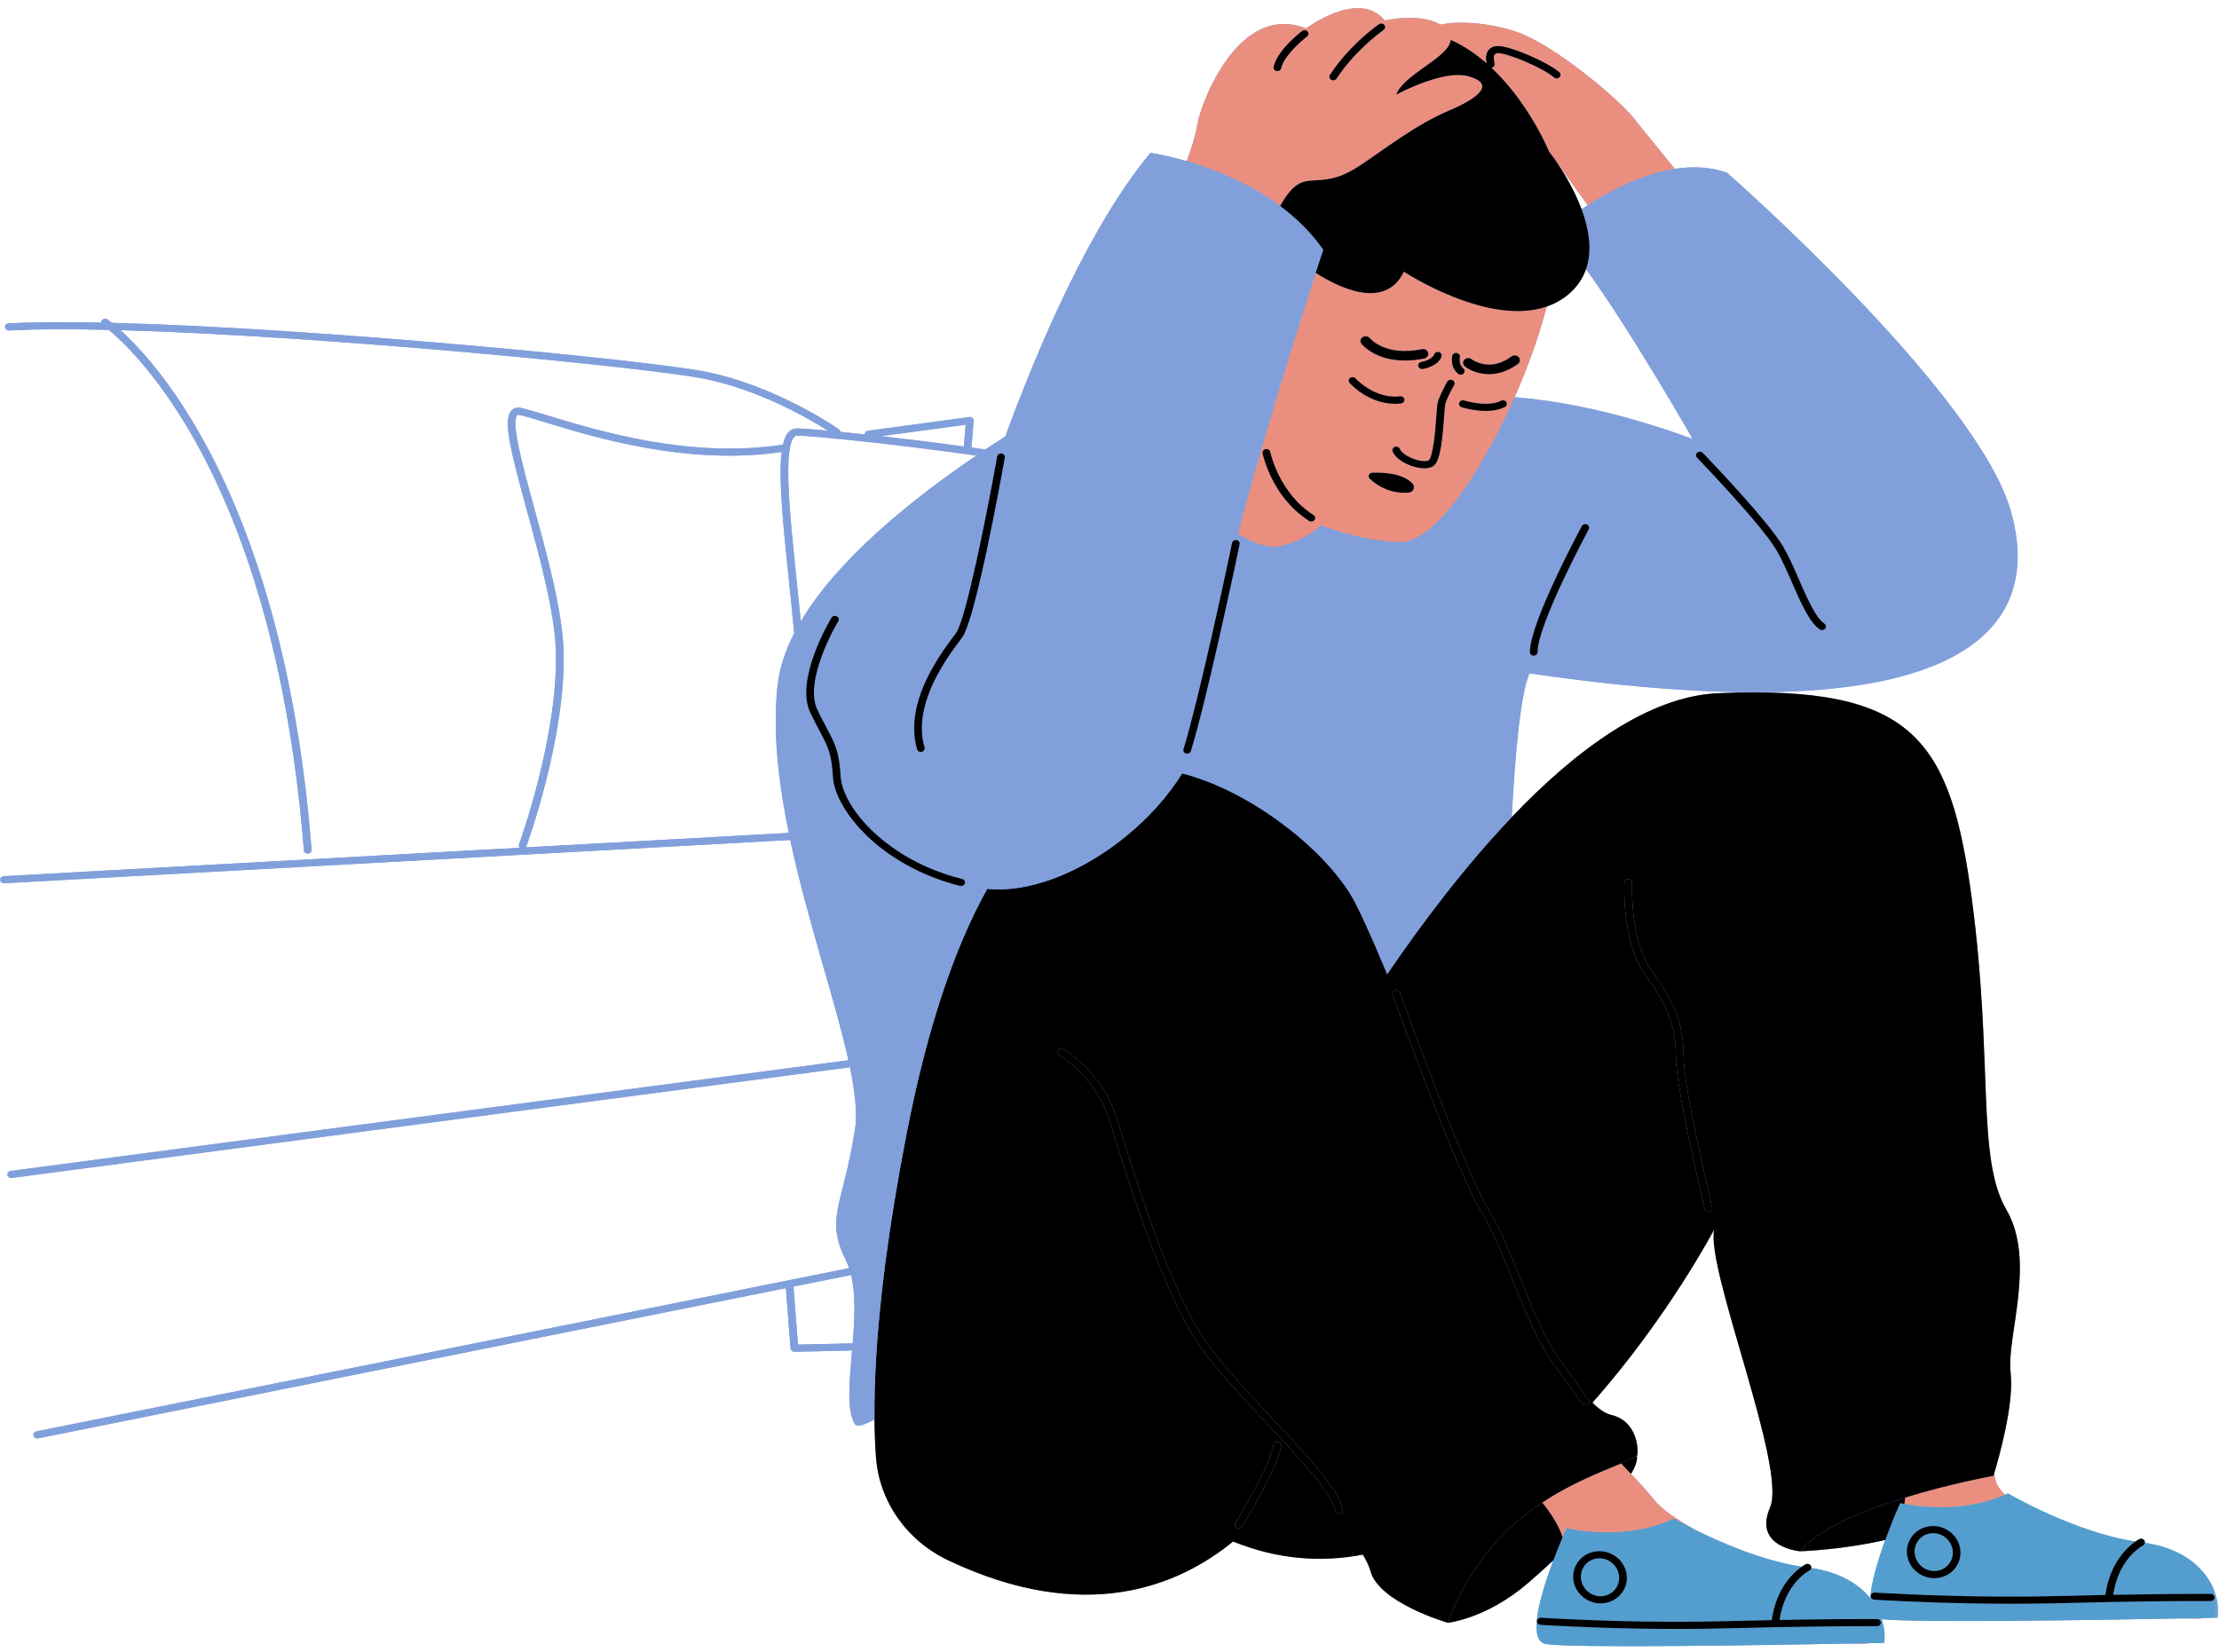 <svg xmlns="http://www.w3.org/2000/svg" width="458" height="341" viewBox="0 0 458 341" fill="none"><mask id="mask0_97_3526" style="mask-type:luminance" maskUnits="userSpaceOnUse" x="0" y="0" width="458" height="341"><path d="M0 0H457.768V341H0V0Z" fill="white"></path></mask><g mask="url(#mask0_97_3526)"><path d="M442.696 318.402C442.721 318.249 442.709 318.096 442.632 317.942C442.415 317.589 441.931 317.459 441.548 317.648C441.497 317.671 441.204 317.836 440.758 318.131C428.11 316.233 414.417 308.206 414.417 308.206C414.226 308.3 414.034 308.382 413.83 308.477C412.798 307.475 412.096 306.473 411.88 305.483C411.778 305.058 411.701 304.551 411.625 303.974C412.453 301.251 415.768 289.734 414.991 283.251C414.111 275.871 420.32 260.3 414.111 249.643C407.902 238.987 411.446 219.301 407.009 185.694C402.585 152.075 394.604 141.419 354.697 143.057C340.277 143.647 325.296 154.727 312.024 168.625C312.674 156.071 313.809 143.293 315.683 138.955C405.237 152.075 422.092 129.938 414.991 105.348C407.902 80.747 356.469 35.658 356.469 35.658C353.001 34.409 349.317 34.291 345.683 34.856C343.617 32.322 339.601 27.407 337.255 24.448C334.004 20.357 320.999 9.418 313.311 6.683C307.408 4.585 300.663 4.267 297.298 5.092C293.116 2.546 285.823 4.232 285.823 4.232C280.506 -2.334 269.567 5.87 269.567 5.87C255.963 0.401 247.981 20.628 247.102 25.815C246.668 28.326 245.763 31.073 244.934 33.265C240.485 31.968 237.437 31.544 237.437 31.544C225.236 46.291 214.794 70.22 207.488 90.071C206.137 90.943 204.76 91.839 203.37 92.77C202.414 92.629 201.458 92.499 200.501 92.358L200.96 86.853C200.986 86.629 200.897 86.417 200.718 86.263C200.54 86.11 200.297 86.04 200.055 86.075L179.145 88.904C178.75 88.951 178.47 89.281 178.482 89.647C176.659 89.446 174.964 89.281 173.421 89.128C173.408 88.916 173.319 88.704 173.115 88.574C172.987 88.48 160.059 79.474 145.269 76.644C132.889 74.287 65.086 67.674 23.088 66.625C22.566 66.201 22.234 65.977 22.17 65.929C21.826 65.694 21.329 65.764 21.061 66.083C20.946 66.236 20.908 66.413 20.921 66.578C13.488 66.424 6.934 66.46 1.771 66.731C1.324 66.754 0.993 67.108 1.018 67.509C1.044 67.91 1.439 68.228 1.86 68.204C7.355 67.898 14.418 67.886 22.451 68.075C25.192 70.35 32.128 76.868 39.497 89.623C55.281 116.959 60.84 151.403 62.727 175.486C62.753 175.875 63.097 176.17 63.518 176.17C63.531 176.17 63.556 176.158 63.569 176.158C64.015 176.134 64.334 175.781 64.308 175.38C60.879 131.411 49.646 104.028 40.823 88.81C34.308 77.564 28.226 71.175 24.86 68.134C66.846 69.312 132.775 75.76 144.938 78.083C156.693 80.334 167.275 86.594 170.858 88.88C167.556 88.586 165.286 88.421 164.483 88.421C163.833 88.421 163.246 88.668 162.775 89.14C162.252 89.682 161.857 90.578 161.602 91.757C142.439 94.715 123.391 88.904 113.14 85.78C110.743 85.049 108.843 84.472 107.543 84.201C106.574 83.988 105.975 84.318 105.643 84.637C103.705 86.476 105.375 93.006 108.754 105.348C111.444 115.191 114.504 126.342 114.734 134.429C115.231 152.004 107.211 174.024 107.122 174.248C107.033 174.508 107.109 174.767 107.288 174.955L0.751 180.826C0.304 180.849 -0.027 181.191 -0.002 181.604C0.024 182.005 0.394 182.311 0.84 182.288L163.106 173.352C166.651 189.926 172.375 206.406 175.117 218.806L2.217 241.651C1.783 241.71 1.477 242.076 1.541 242.476C1.592 242.842 1.936 243.113 2.319 243.113C2.357 243.113 2.395 243.113 2.434 243.101L175.423 220.256C176.506 225.478 176.991 229.922 176.455 233.247C173.791 249.643 170.246 251.282 174.683 260.3C174.9 260.748 175.091 261.219 175.257 261.714L7.508 295.404C7.087 295.487 6.807 295.876 6.909 296.276C6.985 296.618 7.317 296.854 7.674 296.854C7.738 296.854 7.789 296.854 7.852 296.842L162.201 265.84L163.17 278.288C163.195 278.665 163.54 278.972 163.96 278.972H163.973L175.678 278.712C175.741 278.712 175.805 278.689 175.869 278.677C175.321 285.101 174.709 291.09 176.455 293.919C176.863 294.567 178.278 294.166 180.484 292.94C180.522 295.899 180.637 298.504 180.803 300.791C181.479 309.809 187.089 317.942 195.784 322.056C223.948 335.365 243.2 327.373 254.509 318.131C263.753 321.891 272.741 322.469 281.297 320.842C282.049 322.092 282.597 323.259 282.865 324.249C284.637 330.803 298.828 334.905 298.828 334.905C298.828 334.905 306.809 334.092 315.377 326.713C316.958 325.345 318.743 323.754 320.604 322.021C318.054 328.811 315.147 338.501 318.985 339.267C323.651 340.186 364.298 339.526 381.37 339.196L385.398 339.231C385.398 339.231 385.411 339.196 385.437 339.125C387.63 339.078 388.892 339.055 388.892 339.055C389.096 337.628 388.956 335.919 388.382 334.151C394.974 334.952 433.682 334.328 450.244 334.009L454.273 334.045C454.273 334.045 454.285 333.998 454.311 333.927C456.504 333.891 457.766 333.856 457.766 333.856C458.48 328.87 455.025 320.217 442.696 318.402ZM312.623 81.984C315.402 75.678 317.723 69.147 319.24 63.265C320.808 62.723 322.3 61.922 323.651 60.802C325.513 59.257 326.686 57.466 327.349 55.544C336.325 67.804 349.368 90.59 349.368 90.59C333.532 84.802 321.229 82.645 312.623 81.984ZM326.444 43.191C325.003 39.324 322.912 35.858 321.446 33.678L327.706 42.365C327.272 42.636 326.839 42.919 326.444 43.191ZM199.303 87.654L198.933 92.146C192.839 91.309 186.987 90.59 181.861 90.012L199.303 87.654ZM163.96 90.13C164.164 89.918 164.343 89.894 164.483 89.894C167.084 89.894 183.735 91.497 201.509 94.02C187.662 103.427 172.783 115.58 165.286 128.228C165.006 125.34 164.7 122.405 164.394 119.493C163.017 106.244 161.589 92.546 163.96 90.13ZM108.537 174.885C108.575 174.838 108.614 174.779 108.626 174.72C108.716 174.496 116.825 152.24 116.327 134.393C116.085 126.142 113.012 114.896 110.297 104.983C107.989 96.554 105.363 87.006 106.778 85.662C106.816 85.639 106.893 85.568 107.186 85.627C108.41 85.886 110.284 86.452 112.643 87.183C122.932 90.319 141.967 96.118 161.334 93.277C160.646 98.841 161.678 108.684 162.813 119.635C163.208 123.325 163.591 127.073 163.922 130.704C162.099 134.264 160.888 137.847 160.493 141.419C159.434 150.908 160.658 161.399 162.813 171.891L108.537 174.885ZM175.639 277.251L164.7 277.486L163.769 265.522L175.678 263.129C176.659 267.184 176.392 272.335 175.984 277.333C175.869 277.286 175.754 277.251 175.639 277.251ZM373.834 323.601C373.86 323.447 373.847 323.282 373.758 323.141C373.541 322.775 373.069 322.646 372.674 322.846C372.623 322.87 372.33 323.023 371.896 323.329C363.584 322.08 354.837 318.202 349.814 315.679C345.951 313.534 342.865 311.388 341.386 309.491C340.405 308.229 338.709 306.355 336.656 304.186C337.561 302.63 338.02 301.345 337.842 300.473C338.199 300.261 338.441 293.365 332.525 291.997C331.352 291.726 330.064 290.854 328.675 289.475C344.242 271.923 353.805 253.746 353.805 253.746C352.032 261.938 368.888 302.936 365.33 311.129C361.786 319.333 371.539 320.147 371.539 320.147C371.539 320.147 380.107 319.887 389.121 317.813C387.668 321.785 386.214 326.5 386.023 329.836C383.677 326.948 379.789 324.473 373.834 323.601Z" fill="#81A0DB"></path></g><path d="M411.882 305.483C412.099 306.473 412.8 307.475 413.833 308.477C411.244 309.644 408.554 310.316 405.992 310.693C400.19 311.518 395.027 310.764 393.051 310.386C393.114 309.95 393.178 309.502 393.242 309.054C402.715 306.143 411.448 304.575 411.448 304.575C411.448 304.575 411.512 304.363 411.627 303.974C411.703 304.551 411.78 305.058 411.882 305.483ZM450.246 334.009L454.275 334.045C454.275 334.045 454.288 333.998 454.313 333.927C453.191 333.95 451.814 333.974 450.246 334.009ZM319.242 63.265C317.725 69.147 315.404 75.678 312.625 81.984C311.146 85.344 309.54 88.633 307.857 91.745C305.638 95.847 303.292 99.619 300.933 102.766C296.777 108.307 292.595 111.902 289.076 111.902C285.302 111.902 279.246 110.924 272.718 108.448C270.27 110.488 267.427 112.091 264.252 112.727C261.728 113.222 258.694 112.173 255.468 110.169C256.335 106.892 257.24 103.568 258.184 100.244C260.389 92.393 262.71 84.578 264.864 77.564C265.221 76.385 265.578 75.23 265.935 74.098C268.243 66.613 270.27 60.318 271.571 56.299C275.778 59.022 285.774 64.303 289.765 56.063C289.765 56.063 307.066 67.474 319.242 63.265ZM300.959 77.128C301.112 77.257 301.303 77.317 301.494 77.317C301.711 77.317 301.928 77.234 302.081 77.069C302.374 76.774 302.349 76.303 302.017 76.032C300.997 75.183 301.303 73.745 301.303 73.733C301.392 73.332 301.125 72.943 300.704 72.861C300.283 72.766 299.85 73.014 299.748 73.415C299.735 73.509 299.225 75.701 300.959 77.128ZM293.373 74.7C292.939 74.758 292.659 75.147 292.723 75.537C292.786 75.902 293.131 76.15 293.513 76.15C293.551 76.15 293.602 76.15 293.641 76.15C293.768 76.126 296.777 75.643 297.517 73.603C297.657 73.214 297.427 72.802 297.007 72.672C296.586 72.542 296.152 72.754 296.012 73.144C295.655 74.134 293.985 74.594 293.373 74.7ZM281.018 70.963C281.159 71.128 283.849 74.405 289.981 74.405C291.167 74.405 292.493 74.287 293.959 73.981C294.533 73.874 294.89 73.344 294.763 72.814C294.635 72.295 294.074 71.953 293.5 72.071C285.965 73.603 282.854 69.949 282.727 69.796C282.37 69.36 281.72 69.265 281.248 69.584C280.776 69.914 280.674 70.527 281.018 70.963ZM288.974 81.796C283.721 82.421 279.82 78.142 279.782 78.094C279.501 77.776 279.004 77.741 278.672 78C278.328 78.26 278.277 78.719 278.558 79.026C278.723 79.214 282.459 83.328 287.903 83.328C288.311 83.328 288.745 83.305 289.178 83.257C289.612 83.199 289.918 82.833 289.867 82.432C289.803 82.032 289.395 81.749 288.974 81.796ZM270.666 107.623C270.908 107.623 271.15 107.517 271.303 107.305C271.558 106.975 271.456 106.515 271.099 106.291C263.985 101.788 262.187 93.36 262.174 93.277C262.085 92.876 261.677 92.617 261.243 92.688C260.81 92.759 260.529 93.148 260.606 93.548C260.682 93.914 262.493 102.425 269.913 107.305C270.015 107.376 270.105 107.434 270.207 107.505C270.334 107.588 270.5 107.623 270.653 107.623H270.666ZM291.537 99.808C289.535 97.65 285.455 97.486 283.224 97.568C282.574 97.603 282.242 98.334 282.701 98.77C285.596 101.493 288.796 101.8 290.708 101.67C291.703 101.599 292.187 100.503 291.537 99.808ZM297.772 89.328C297.874 88.279 297.976 87.1 298.065 85.804C298.141 84.719 298.218 83.788 298.282 83.493C298.32 83.293 298.409 83.045 298.511 82.774C298.575 82.609 298.639 82.432 298.728 82.244C299.174 81.195 299.824 79.981 300.13 79.45C300.334 79.085 300.181 78.648 299.786 78.46C299.404 78.271 298.919 78.413 298.715 78.766C298.664 78.861 297.746 80.487 297.16 81.914C296.956 82.385 296.803 82.833 296.726 83.199C296.637 83.576 296.586 84.354 296.484 85.709C296.331 87.843 295.846 94.362 294.877 95.01C294.355 95.293 293.22 95.21 292.009 94.798C290.517 94.303 289.216 93.395 288.936 92.664C288.783 92.275 288.337 92.075 287.916 92.216C287.508 92.358 287.291 92.77 287.444 93.159C287.992 94.574 289.879 95.647 291.46 96.189C291.983 96.354 292.99 96.649 293.998 96.649C294.584 96.649 295.183 96.543 295.681 96.271C296.815 95.67 297.364 93.407 297.772 89.328ZM310.904 82.975C310.687 82.633 310.203 82.503 309.82 82.704C307.066 84.165 302.234 82.668 302.196 82.645C301.775 82.527 301.329 82.727 301.188 83.104C301.035 83.493 301.265 83.906 301.673 84.035C301.826 84.083 304.146 84.802 306.671 84.802C308.022 84.802 309.425 84.601 310.611 83.977C310.98 83.776 311.121 83.328 310.904 82.975ZM313.301 75.1C313.76 74.758 313.824 74.145 313.467 73.721C313.097 73.297 312.434 73.226 311.975 73.568C307.436 76.927 303.891 74.252 303.738 74.134C303.292 73.792 302.629 73.839 302.247 74.24C301.864 74.652 301.915 75.265 302.361 75.619C303.305 76.373 305.103 77.21 307.321 77.21C309.106 77.21 311.184 76.668 313.301 75.1ZM264.189 42.471C260.16 39.489 255.825 37.273 251.834 35.658C250.1 34.951 248.417 34.35 246.874 33.843C246.199 33.631 245.561 33.442 244.937 33.265C245.765 31.073 246.67 28.326 247.104 25.815C247.984 20.628 255.965 0.401 269.569 5.87C269.569 5.87 280.508 -2.334 285.825 4.232C285.825 4.232 293.118 2.546 297.3 5.092C300.666 4.267 307.41 4.585 313.314 6.683C321.002 9.418 334.006 20.357 337.258 24.448C339.604 27.407 343.62 32.322 345.685 34.856C339.004 35.906 332.489 39.289 327.708 42.365L321.448 33.678C320.441 32.181 319.714 31.285 319.714 31.285C319.714 31.285 315.685 21.348 307.806 13.957C307.844 13.957 307.882 13.957 307.92 13.957C308.341 13.839 308.583 13.438 308.469 13.049C308.341 12.636 308.188 11.646 308.52 11.21C308.596 11.116 308.724 10.998 309.081 10.974C310.891 10.821 318.401 13.933 320.747 15.972C320.9 16.102 321.104 16.173 321.295 16.173C321.512 16.173 321.716 16.09 321.869 15.937C322.175 15.642 322.162 15.171 321.843 14.9C319.484 12.86 311.567 9.359 308.979 9.513C308.022 9.572 307.487 10.008 307.219 10.361C306.556 11.234 306.709 12.483 306.849 13.096C304.656 11.175 302.183 9.477 299.442 8.239C299.365 8.982 298.919 9.725 298.231 10.467C296.739 12.07 294.138 13.674 291.919 15.371C290.198 16.691 288.719 18.059 288.184 19.532C288.184 19.532 291.715 17.599 295.668 16.409C298.192 15.642 300.895 15.171 302.973 15.701C303.126 15.748 303.241 15.796 303.394 15.831C305.447 16.444 306.225 17.281 305.868 18.271C305.638 18.931 304.911 19.662 303.738 20.44C302.604 21.194 301.061 21.996 299.123 22.809C292.034 25.815 285.659 30.908 280.508 34.291C271.341 40.303 269.276 33.465 264.252 42.483L264.189 42.471ZM282.472 6.66C280.355 8.428 277.066 11.517 274.503 15.465C274.274 15.807 274.401 16.267 274.771 16.467C274.898 16.538 275.039 16.573 275.179 16.573C275.217 16.573 275.255 16.55 275.294 16.55C275.408 16.538 275.523 16.503 275.612 16.444C275.714 16.385 275.804 16.314 275.867 16.22C279.259 10.998 284.129 7.237 285.302 6.377C285.455 6.259 285.557 6.188 285.557 6.177C285.914 5.941 285.991 5.481 285.723 5.151C285.455 4.833 284.958 4.762 284.614 5.01C284.525 5.069 283.683 5.658 282.472 6.66ZM263.564 12.047C263.258 12.625 263.003 13.202 262.875 13.78C262.786 14.181 263.067 14.57 263.487 14.652C263.551 14.664 263.602 14.664 263.653 14.664C264.023 14.664 264.354 14.428 264.431 14.075C264.686 12.955 265.489 11.764 266.407 10.703C267.924 8.935 269.748 7.556 269.773 7.532C270.117 7.273 270.168 6.813 269.888 6.495C269.607 6.177 269.11 6.141 268.766 6.389C268.6 6.518 265.158 9.159 263.564 12.047ZM341.389 309.491C340.407 308.229 338.711 306.355 336.658 304.186C336.008 303.491 335.307 302.771 334.593 302.029C330.526 303.738 324.495 305.99 318.324 310.092C320.249 312.508 321.767 314.948 322.519 317.259C323.003 316.104 323.322 315.396 323.322 315.396C323.322 315.396 324.661 315.726 326.828 315.974C331.15 316.469 338.737 316.669 345.545 313.404C345.545 313.404 347.177 314.347 349.816 315.679C345.953 313.534 342.867 311.388 341.389 309.491ZM385.401 339.231C385.401 339.231 385.413 339.196 385.439 339.125C384.317 339.149 382.94 339.172 381.372 339.196L385.401 339.231Z" fill="#EA8F7F"></path><mask id="mask1_97_3526" style="mask-type:luminance" maskUnits="userSpaceOnUse" x="314" y="307" width="144" height="34"><path d="M314.117 307.805H457.769V341H314.117V307.805Z" fill="white"></path></mask><g mask="url(#mask1_97_3526)"><path d="M442.7 318.403C442.675 318.627 442.534 318.827 442.318 318.945C442.228 318.992 441.425 319.417 440.418 320.383C438.863 321.857 436.848 324.592 436.172 329.142C445.849 328.953 452.416 328.941 455.029 328.941C455.845 328.941 456.279 328.941 456.304 328.941C456.738 328.953 457.095 329.283 457.082 329.684C457.082 330.085 456.725 330.415 456.291 330.415C456.266 330.415 455.832 330.415 455.016 330.415C451.51 330.403 440.852 330.438 425.118 330.863C421.74 330.945 418.386 330.981 415.148 330.981C403.469 330.981 393.32 330.497 389.024 330.262C387.659 330.191 386.882 330.132 386.843 330.132C386.41 330.108 386.078 329.755 386.104 329.354C386.142 328.941 386.55 328.647 386.958 328.67C386.984 328.67 387.659 328.717 388.845 328.776C394.047 329.071 409.296 329.802 425.067 329.389C428.484 329.295 431.646 329.224 434.566 329.165C435.191 324.603 437.09 321.657 438.761 319.877C439.538 319.063 440.252 318.497 440.762 318.132C428.114 316.234 414.421 308.207 414.421 308.207C414.23 308.301 414.039 308.383 413.835 308.478C411.247 309.645 408.556 310.317 405.994 310.694C400.192 311.519 395.029 310.765 393.053 310.387C392.492 310.281 392.186 310.21 392.186 310.21C392.186 310.21 390.656 313.594 389.126 317.814C387.672 321.786 386.219 326.501 386.027 329.837C383.682 326.949 379.793 324.474 373.839 323.602C373.8 323.814 373.673 324.014 373.443 324.132C373.367 324.167 372.704 324.533 371.837 325.299C370.269 326.69 368.025 329.484 367.298 334.328C376.975 334.152 383.541 334.128 386.155 334.14C386.971 334.14 387.404 334.14 387.43 334.14C387.863 334.14 388.22 334.47 388.22 334.883C388.208 335.283 387.851 335.602 387.417 335.602C387.392 335.602 386.958 335.602 386.142 335.602C382.636 335.602 371.977 335.637 356.244 336.05C352.865 336.144 349.512 336.179 346.286 336.179C334.608 336.179 324.446 335.696 320.149 335.46C318.785 335.378 318.007 335.33 317.969 335.33C317.536 335.295 317.204 334.941 317.23 334.541C317.268 334.14 317.676 333.845 318.084 333.857C318.122 333.869 318.785 333.904 319.971 333.975C325.173 334.27 340.422 335 356.193 334.576C359.61 334.494 362.772 334.423 365.692 334.364C366.367 329.472 368.497 326.442 370.231 324.721C370.881 324.085 371.455 323.637 371.901 323.33C363.588 322.081 354.842 318.203 349.818 315.68C347.179 314.348 345.547 313.405 345.547 313.405C338.739 316.67 331.152 316.47 326.83 315.975C324.663 315.727 323.324 315.397 323.324 315.397C323.324 315.397 323.005 316.104 322.521 317.26C322.011 318.438 321.335 320.112 320.608 322.022C318.058 328.812 315.152 338.501 318.989 339.268C323.656 340.187 364.302 339.527 381.374 339.197C382.942 339.173 384.319 339.15 385.441 339.126C387.634 339.079 388.896 339.055 388.896 339.055C389.1 337.629 388.96 335.92 388.386 334.152C394.978 334.953 433.686 334.328 450.248 334.01C451.816 333.975 453.193 333.951 454.315 333.928C456.508 333.892 457.77 333.857 457.77 333.857C458.484 328.871 455.029 320.218 442.7 318.403ZM397.91 315.044C397.961 315.032 398.012 315.032 398.051 315.02C399.466 314.784 400.894 315.079 402.105 315.857C403.342 316.658 404.196 317.873 404.515 319.264C404.833 320.666 404.578 322.093 403.801 323.283C403.01 324.497 401.773 325.311 400.32 325.594C399.95 325.664 399.593 325.7 399.236 325.7C396.648 325.7 394.289 323.932 393.716 321.374C393.397 319.971 393.652 318.545 394.43 317.354C394.838 316.741 395.36 316.222 395.96 315.833C396.546 315.456 397.196 315.185 397.91 315.044ZM329.036 320.242C332.032 319.653 334.99 321.55 335.653 324.462C335.972 325.865 335.717 327.291 334.926 328.482C334.136 329.684 332.899 330.509 331.446 330.792C331.076 330.863 330.719 330.898 330.349 330.898C329.266 330.898 328.195 330.58 327.251 329.979C326.014 329.177 325.16 327.963 324.841 326.56C324.523 325.169 324.778 323.743 325.555 322.552C326.346 321.338 327.583 320.525 329.036 320.242ZM395.271 321.067C395.029 320.042 395.22 318.992 395.794 318.12C396.355 317.26 397.222 316.682 398.242 316.482C398.497 316.434 398.752 316.411 399.007 316.411C399.772 316.411 400.524 316.635 401.2 317.059C402.105 317.649 402.73 318.533 402.972 319.57C403.201 320.607 403.01 321.657 402.449 322.529C401.875 323.378 401.008 323.955 399.988 324.156C397.872 324.568 395.743 323.189 395.271 321.067ZM326.397 326.266C326.155 325.228 326.346 324.179 326.92 323.307C327.481 322.458 328.348 321.869 329.368 321.68C329.623 321.621 329.878 321.598 330.12 321.598C331.968 321.598 333.664 322.894 334.098 324.769C334.327 325.794 334.149 326.843 333.575 327.715C333.014 328.576 332.134 329.154 331.114 329.354C330.094 329.554 329.049 329.342 328.156 328.776C327.251 328.187 326.626 327.291 326.397 326.266Z" fill="#539ECE"></path></g><path d="M414.113 249.644C407.903 238.987 411.448 219.302 407.011 185.694C402.587 152.075 394.605 141.419 354.699 143.058C340.279 143.647 325.298 154.728 312.025 168.626C302.208 178.916 293.334 190.751 286.322 201.042C282.892 192.862 280.125 186.661 278.43 184.056C271.749 173.742 256.959 162.873 243.992 159.608C241.047 164.394 236.916 168.944 232.173 172.763C231.6 173.223 231.026 173.683 230.439 174.119C222.088 180.355 212.195 184.292 203.767 183.431C199.164 191.683 194.804 202.528 191.043 216.708C190.915 217.215 190.775 217.722 190.647 218.241C189.385 223.121 188.199 228.378 187.103 234.06C185.203 243.832 183.801 252.508 182.794 260.194C182.73 260.713 182.653 261.231 182.59 261.738C180.919 274.929 180.409 285.149 180.486 292.941C180.524 295.899 180.639 298.505 180.805 300.791C181.48 309.809 187.09 317.943 195.786 322.057C223.95 335.365 243.202 327.373 254.511 318.131C263.755 321.892 272.743 322.469 281.298 320.843C282.05 322.092 282.599 323.259 282.866 324.249C284.639 330.803 298.829 334.905 298.829 334.905C303.445 322.493 310.98 314.972 318.324 310.092C324.494 305.99 330.525 303.738 334.592 302.029C335.906 301.463 337.015 300.968 337.843 300.473C338.2 300.261 338.443 293.365 332.527 291.998C331.354 291.726 330.066 290.854 328.676 289.475C344.244 271.923 353.806 253.746 353.806 253.746C352.034 261.938 368.889 302.937 365.332 311.129C361.788 319.334 371.541 320.147 371.541 320.147C375.353 315.455 384.597 311.695 393.241 309.055C402.714 306.143 411.448 304.575 411.448 304.575C411.448 304.575 411.512 304.363 411.626 303.974C412.455 301.251 415.77 289.734 414.992 283.251C414.113 275.872 420.322 260.3 414.113 249.644ZM252.318 283.711C250.686 281.813 249.182 279.95 247.919 278.194C243.508 272.076 239.25 261.762 235.794 252.072C233.346 245.211 231.306 238.681 229.891 234.154C229.611 233.259 229.356 232.422 229.113 231.679C229.037 231.443 228.973 231.207 228.897 230.995C228.45 229.581 227.889 228.308 227.252 227.129C223.912 220.846 218.671 217.781 218.608 217.746C218.225 217.534 218.11 217.086 218.34 216.732C218.569 216.39 219.067 216.284 219.436 216.496C219.666 216.626 223.695 218.983 227.061 223.805C227.685 224.701 228.285 225.679 228.82 226.74C229.432 227.919 229.98 229.192 230.427 230.571C230.707 231.479 231.051 232.551 231.421 233.754C232.798 238.151 234.762 244.457 237.12 251.105C240.576 260.842 244.847 271.286 249.245 277.381C250.24 278.772 251.413 280.233 252.662 281.742C255.658 285.302 259.203 289.11 262.684 292.823C270.053 300.697 276.415 307.51 277.155 311.554C277.218 311.954 276.925 312.332 276.492 312.402C276.453 312.414 276.402 312.414 276.364 312.414C275.982 312.414 275.65 312.155 275.586 311.801C274.923 308.159 268.396 301.18 261.485 293.789C258.336 290.43 255.123 286.988 252.318 283.711ZM264.443 298.41C263.538 303.396 256.653 314.571 256.36 315.043C256.219 315.29 255.952 315.42 255.671 315.42C255.544 315.42 255.403 315.385 255.276 315.326C254.893 315.114 254.766 314.666 254.983 314.324C255.059 314.206 262.021 302.901 262.875 298.163C262.939 297.762 263.359 297.503 263.78 297.561C264.214 297.632 264.507 298.009 264.443 298.41ZM327.86 288.862C328.115 289.192 328.013 289.652 327.644 289.876C327.516 289.958 327.363 290.005 327.21 290.005C326.955 290.005 326.7 289.888 326.547 289.675L320.631 281.471C317.355 276.921 314.792 270.544 312.306 264.379C310.291 259.369 308.2 254.194 305.829 250.269C302.794 245.294 297.388 231.797 293.219 220.87C290.096 212.689 287.66 205.958 287.431 205.333C287.316 205.003 287.469 204.673 287.762 204.496C287.813 204.461 287.864 204.414 287.941 204.402C288.362 204.272 288.808 204.473 288.948 204.862C288.999 205.027 291.549 212.076 294.826 220.646C298.969 231.49 304.286 244.764 307.206 249.549C309.654 253.569 311.757 258.803 313.797 263.86C314.69 266.111 315.608 268.386 316.564 270.579C318.196 274.339 319.943 277.876 321.957 280.658L323.589 282.921L326.815 287.4L327.86 288.862ZM352.799 250.08C352.735 250.092 352.684 250.103 352.62 250.103C352.263 250.103 351.932 249.868 351.855 249.526C351.613 248.524 345.914 224.771 345.914 218.217C345.914 211.97 344.371 207.82 339.552 201.125C334.733 194.453 335.255 182.606 335.281 182.099C335.294 181.698 335.689 181.368 336.11 181.404C336.543 181.427 336.887 181.769 336.862 182.17C336.862 182.288 336.339 194.04 340.878 200.311C345.838 207.196 347.508 211.71 347.508 218.217C347.508 224.618 353.347 248.96 353.398 249.208C353.5 249.608 353.232 249.997 352.799 250.08Z" fill="black"></path><mask id="mask2_97_3526" style="mask-type:luminance" maskUnits="userSpaceOnUse" x="0" y="30" width="419" height="269"><path d="M0 30.176H418.562V298.751H0V30.176Z" fill="white"></path></mask><g mask="url(#mask2_97_3526)"><path d="M414.991 105.347C407.902 80.746 356.469 35.657 356.469 35.657C353.001 34.408 349.317 34.29 345.683 34.856C339.002 35.905 332.487 39.288 327.706 42.365C327.272 42.636 326.839 42.919 326.444 43.19C327.922 47.198 328.713 51.63 327.349 55.544C336.325 67.803 349.368 90.589 349.368 90.589C333.532 84.801 321.229 82.644 312.623 81.984C311.144 85.343 309.537 88.632 307.854 91.744C305.636 95.846 303.29 99.618 300.931 102.766C296.775 108.306 292.593 111.901 289.074 111.901C285.3 111.901 279.244 110.923 272.716 108.448C270.268 110.487 267.425 112.09 264.25 112.727C261.726 113.222 258.691 112.173 255.466 110.169C256.333 106.892 257.238 103.567 258.181 100.243C260.387 92.392 262.707 84.577 264.862 77.563C265.219 76.385 265.576 75.229 265.933 74.098C268.241 66.612 270.268 60.318 271.569 56.298C272.55 53.292 273.137 51.547 273.137 51.547C270.612 47.929 267.501 44.934 264.186 42.471C260.157 39.489 255.823 37.272 251.832 35.657C250.098 34.95 248.415 34.349 246.872 33.842C246.196 33.63 245.559 33.441 244.934 33.264C240.485 31.968 237.437 31.544 237.437 31.544C225.236 46.29 214.794 70.219 207.488 90.07C206.137 90.943 204.76 91.838 203.37 92.77C202.414 92.628 201.458 92.499 200.501 92.357L200.96 86.852C200.986 86.628 200.897 86.416 200.718 86.263C200.54 86.11 200.297 86.039 200.055 86.074L179.145 88.903C178.75 88.95 178.47 89.281 178.482 89.646C176.659 89.445 174.964 89.281 173.421 89.127C173.408 88.915 173.319 88.703 173.115 88.573C172.987 88.479 160.059 79.473 145.269 76.644C132.889 74.286 65.086 67.673 23.088 66.624C22.566 66.2 22.234 65.976 22.17 65.929C21.826 65.693 21.329 65.764 21.061 66.082C20.946 66.235 20.908 66.412 20.921 66.577C13.488 66.424 6.934 66.459 1.771 66.73C1.324 66.754 0.993 67.108 1.018 67.508C1.044 67.909 1.439 68.227 1.86 68.204C7.355 67.897 14.418 67.885 22.451 68.074C25.192 70.349 32.128 76.868 39.497 89.622C55.281 116.958 60.84 151.403 62.727 175.485C62.753 175.874 63.097 176.169 63.518 176.169C63.531 176.169 63.556 176.157 63.569 176.157C64.015 176.134 64.334 175.78 64.308 175.379C60.879 131.41 49.646 104.027 40.823 88.809C34.308 77.563 28.226 71.174 24.86 68.133C66.846 69.312 132.775 75.76 144.938 78.082C156.693 80.334 167.275 86.593 170.858 88.88C167.556 88.585 165.286 88.42 164.483 88.42C163.833 88.42 163.246 88.668 162.775 89.139C162.252 89.681 161.857 90.577 161.602 91.756C142.439 94.715 123.391 88.903 113.14 85.779C110.743 85.049 108.843 84.471 107.543 84.2C106.574 83.988 105.975 84.318 105.643 84.636C103.692 86.475 105.375 93.005 108.754 105.347C111.444 115.19 114.504 126.342 114.734 134.428C115.231 152.004 107.211 174.024 107.122 174.248C107.033 174.507 107.109 174.766 107.288 174.955L0.751 180.825C0.304 180.849 -0.027 181.191 -0.002 181.603C0.024 182.004 0.394 182.31 0.84 182.287L163.106 173.352C166.651 189.925 172.375 206.405 175.117 218.806L2.217 241.651C1.783 241.71 1.477 242.075 1.541 242.476C1.592 242.841 1.936 243.112 2.319 243.112C2.357 243.112 2.395 243.112 2.434 243.101L175.423 220.256C176.506 225.478 176.991 229.922 176.455 233.246C173.791 249.643 170.246 251.281 174.683 260.299C174.9 260.747 175.091 261.219 175.257 261.714L7.508 295.403C7.087 295.486 6.807 295.875 6.909 296.276C6.985 296.618 7.317 296.853 7.674 296.853C7.738 296.853 7.789 296.853 7.852 296.842L162.201 265.839L163.17 278.287C163.195 278.665 163.54 278.971 163.96 278.971H163.973L175.678 278.712C175.741 278.712 175.805 278.688 175.869 278.676C175.321 285.101 174.709 291.089 176.455 293.918C176.863 294.566 178.278 294.166 180.484 292.94C180.408 285.148 180.918 274.928 182.588 261.737C182.652 261.23 182.728 260.712 182.792 260.193C183.799 252.507 185.202 243.831 187.101 234.059C188.198 228.378 189.384 223.12 190.646 218.24C190.773 217.721 190.913 217.214 191.041 216.707C194.802 202.527 199.163 191.682 203.765 183.43C212.193 184.291 222.087 180.354 230.438 174.118C231.024 173.682 231.598 173.222 232.172 172.762C236.915 168.943 241.046 164.393 243.991 159.607C256.957 162.872 271.747 173.741 278.428 184.055C280.124 186.66 282.89 192.861 286.32 201.041C293.332 190.751 302.206 178.916 312.024 168.625C312.674 156.071 313.809 143.293 315.67 138.955C405.237 152.075 422.092 129.937 414.991 105.347ZM175.984 277.333C175.869 277.285 175.754 277.25 175.639 277.25L164.7 277.486L163.769 265.521L175.678 263.128C176.659 267.183 176.392 272.335 175.984 277.333ZM198.589 131.54L198.461 131.717C196.74 133.992 193.272 138.566 191.449 143.847C190.646 146.157 190.174 148.585 190.289 151.025C190.34 152.11 190.505 153.183 190.824 154.255C190.939 154.644 190.684 155.045 190.263 155.151C190.187 155.175 190.123 155.175 190.047 155.175C189.983 155.175 189.906 155.163 189.83 155.151C189.575 155.08 189.358 154.892 189.282 154.633C187.471 148.42 190.034 141.984 192.877 137.139C194.445 134.452 196.115 132.247 197.161 130.868L197.288 130.703C199.392 127.921 203.867 105.041 205.639 95.21C205.678 95.009 205.716 94.821 205.741 94.632C205.767 94.491 205.792 94.338 205.818 94.208C205.856 93.996 205.996 93.819 206.175 93.713C206.328 93.618 206.532 93.559 206.736 93.595C207.169 93.666 207.463 94.043 207.386 94.444C207.373 94.55 207.348 94.703 207.31 94.868C206.43 99.807 201.279 127.992 198.589 131.54ZM199.303 87.654L198.933 92.145C192.839 91.308 186.987 90.589 181.861 90.011L199.303 87.654ZM163.96 90.129C164.164 89.917 164.343 89.894 164.483 89.894C167.084 89.894 183.735 91.497 201.509 94.019C187.662 103.426 172.783 115.579 165.286 128.228C165.006 125.34 164.7 122.404 164.394 119.493C163.017 106.243 161.589 92.546 163.96 90.129ZM108.537 174.884C108.575 174.837 108.614 174.778 108.626 174.719C108.716 174.495 116.825 152.24 116.327 134.393C116.085 126.141 113.012 114.896 110.297 104.982C107.989 96.554 105.363 87.005 106.778 85.662C106.816 85.638 106.893 85.567 107.186 85.626C108.41 85.886 110.284 86.451 112.643 87.182C122.932 90.318 141.967 96.118 161.334 93.277C160.646 98.841 161.678 108.683 162.813 119.634C163.195 123.324 163.591 127.072 163.922 130.703C162.099 134.263 160.888 137.847 160.493 141.418C159.434 150.908 160.658 161.399 162.813 171.89L108.537 174.884ZM198.385 182.853C198.308 182.853 198.245 182.841 198.168 182.829C189.868 180.743 183.378 176.77 178.916 172.479C178.444 172.02 177.985 171.548 177.552 171.077C177.526 171.053 177.501 171.018 177.462 170.982C177.271 170.782 177.093 170.57 176.914 170.369C173.803 166.774 172.082 163.132 171.916 160.314C171.623 155.505 170.922 154.173 169.239 150.978C168.665 149.906 168.028 148.703 167.25 147.088C163.973 140.275 171.304 128.004 171.623 127.485C171.84 127.131 172.312 127.002 172.707 127.202C173.089 127.403 173.23 127.85 173.013 128.204C172.936 128.322 165.758 140.346 168.703 146.499C169.468 148.078 170.106 149.281 170.667 150.33C172.401 153.619 173.191 155.116 173.51 160.232C173.689 163.214 175.767 167.187 179.528 170.971C180 171.442 180.484 171.902 181.007 172.361C184.679 175.639 189.626 178.656 195.784 180.613C196.689 180.896 197.62 181.167 198.589 181.403C199.01 181.509 199.265 181.921 199.15 182.31C199.137 182.334 199.124 182.346 199.112 182.369C198.997 182.664 198.704 182.853 198.385 182.853ZM248.67 144.271C247.624 148.503 246.63 152.31 245.788 155.01C245.699 155.328 245.38 155.54 245.036 155.54C244.96 155.54 244.883 155.54 244.807 155.517C244.386 155.399 244.144 154.998 244.271 154.609C246.834 146.287 251.016 127.355 253.081 117.795C253.336 116.569 253.566 115.497 253.757 114.613C254.089 113.045 254.293 112.09 254.305 112.031C254.382 111.677 254.726 111.43 255.121 111.454C255.16 111.454 255.198 111.454 255.236 111.454C255.657 111.536 255.937 111.913 255.861 112.314C255.848 112.397 255.415 114.471 254.713 117.713C254.497 118.738 254.242 119.882 253.974 121.108C252.559 127.615 250.544 136.644 248.67 144.271ZM327.91 109.226C327.808 109.426 317.353 128.817 317.353 134.581C317.353 134.935 317.085 135.218 316.728 135.289C316.677 135.3 316.626 135.324 316.562 135.324C316.129 135.324 315.772 134.994 315.772 134.581C315.772 132.966 316.486 130.444 317.557 127.591C320.528 119.646 326.176 109.167 326.495 108.565C326.686 108.2 327.17 108.059 327.553 108.235C327.948 108.424 328.114 108.86 327.91 109.226ZM376.716 129.748C376.55 129.937 376.321 130.031 376.078 130.031C375.913 130.031 375.734 129.984 375.594 129.89C373.439 128.393 371.731 124.491 369.933 120.365C368.913 118.031 367.855 115.603 366.707 113.611C363.635 108.294 350.388 94.585 350.26 94.444C349.967 94.149 349.992 93.677 350.324 93.406C350.643 93.135 351.153 93.159 351.446 93.465C351.994 94.031 364.948 107.446 368.11 112.927C369.296 114.99 370.366 117.442 371.399 119.823C373.044 123.571 374.74 127.461 376.55 128.711C376.907 128.959 376.971 129.418 376.716 129.748Z" fill="#81A0DB"></path></g><path d="M320.606 322.021C318.744 323.754 316.959 325.345 315.378 326.712C306.81 334.091 298.829 334.905 298.829 334.905C303.444 322.492 310.979 314.972 318.323 310.091C320.249 312.508 321.766 314.948 322.518 317.258C322.008 318.437 321.332 320.111 320.606 322.021ZM337.843 300.472C337.014 300.968 335.905 301.463 334.592 302.028C335.306 302.771 336.007 303.49 336.657 304.186C337.563 302.63 338.022 301.345 337.843 300.472ZM371.541 320.146C371.541 320.146 380.109 319.887 389.123 317.812C390.653 313.592 392.183 310.209 392.183 310.209C392.183 310.209 392.489 310.28 393.05 310.386C393.113 309.95 393.177 309.502 393.241 309.054C384.597 311.694 375.353 315.455 371.541 320.146ZM456.301 328.94C456.276 328.94 455.842 328.94 455.026 328.94C452.413 328.94 445.846 328.952 436.169 329.141C436.845 324.59 438.86 321.856 440.415 320.382C441.422 319.416 442.226 318.991 442.315 318.944C442.532 318.826 442.672 318.626 442.697 318.402C442.723 318.249 442.71 318.095 442.621 317.942C442.417 317.588 441.932 317.459 441.55 317.647C441.499 317.671 441.206 317.836 440.759 318.131C440.249 318.496 439.535 319.062 438.758 319.875C437.087 321.655 435.188 324.602 434.563 329.164C431.643 329.223 428.481 329.294 425.064 329.388C409.293 329.801 394.044 329.07 388.842 328.775C387.657 328.716 386.981 328.669 386.955 328.669C386.547 328.645 386.139 328.94 386.101 329.353C386.076 329.754 386.407 330.107 386.841 330.131C386.879 330.131 387.657 330.19 389.021 330.26C393.317 330.496 403.466 330.979 415.145 330.979C418.383 330.979 421.737 330.944 425.115 330.862C440.849 330.437 451.507 330.402 455.014 330.414C455.83 330.414 456.263 330.414 456.289 330.414C456.722 330.414 457.079 330.084 457.079 329.683C457.092 329.282 456.735 328.952 456.301 328.94ZM393.713 321.372C393.394 319.97 393.649 318.543 394.427 317.353C394.835 316.74 395.357 316.221 395.957 315.832C396.543 315.455 397.193 315.184 397.907 315.042C397.958 315.03 398.009 315.03 398.048 315.019C399.463 314.783 400.891 315.078 402.102 315.856C403.339 316.657 404.193 317.871 404.512 319.262C404.831 320.665 404.576 322.091 403.798 323.282C403.007 324.496 401.771 325.31 400.317 325.592C399.947 325.663 399.59 325.698 399.233 325.698C396.645 325.698 394.286 323.93 393.713 321.372ZM395.268 321.066C395.74 323.188 397.869 324.567 399.986 324.154C401.006 323.954 401.873 323.376 402.446 322.528C403.007 321.655 403.199 320.606 402.969 319.569C402.727 318.531 402.102 317.647 401.197 317.058C400.521 316.634 399.769 316.41 399.004 316.41C398.749 316.41 398.494 316.433 398.239 316.48C397.219 316.681 396.352 317.258 395.791 318.119C395.217 318.991 395.026 320.04 395.268 321.066ZM302.973 15.701C303.126 15.748 303.24 15.795 303.393 15.831C305.446 16.444 306.224 17.28 305.867 18.271C305.637 18.931 304.911 19.662 303.738 20.439C302.603 21.194 301.06 21.995 299.122 22.809C292.033 25.815 285.658 30.907 280.508 34.29C271.34 40.302 269.275 33.465 264.252 42.483L264.188 42.471C267.503 44.935 270.614 47.929 273.138 51.548C273.138 51.548 272.552 53.292 271.57 56.298C275.777 59.021 285.773 64.302 289.764 56.062C289.764 56.062 307.065 67.473 319.241 63.265C320.81 62.723 322.301 61.921 323.653 60.801C325.514 59.257 326.687 57.465 327.35 55.544C328.714 51.63 327.924 47.198 326.445 43.19C325.004 39.324 322.913 35.858 321.447 33.677C320.44 32.18 319.713 31.284 319.713 31.284C319.713 31.284 315.684 21.347 307.805 13.956C307.843 13.956 307.881 13.968 307.92 13.956C308.34 13.838 308.583 13.438 308.468 13.049C308.34 12.636 308.187 11.646 308.519 11.21C308.595 11.115 308.723 10.997 309.08 10.974C310.89 10.821 318.4 13.933 320.746 15.972C320.899 16.102 321.103 16.172 321.294 16.172C321.511 16.172 321.715 16.09 321.868 15.937C322.174 15.642 322.161 15.17 321.842 14.899C319.484 12.86 311.566 9.359 308.978 9.512C308.021 9.571 307.486 10.007 307.218 10.361C306.555 11.233 306.708 12.483 306.849 13.096C304.656 11.174 302.182 9.477 299.441 8.239C299.364 8.982 298.918 9.724 298.23 10.467C296.738 12.07 294.137 13.673 291.919 15.371C290.197 16.691 288.718 18.058 288.183 19.532C288.183 19.532 291.715 17.599 295.667 16.408C298.191 15.642 300.894 15.17 302.973 15.701ZM387.427 334.139C387.402 334.139 386.968 334.139 386.152 334.139C383.538 334.127 376.972 334.15 367.295 334.327C368.022 329.482 370.266 326.689 371.834 325.298C372.701 324.531 373.364 324.166 373.441 324.131C373.67 324.013 373.798 323.812 373.836 323.6C373.861 323.447 373.849 323.282 373.759 323.141C373.543 322.775 373.071 322.645 372.676 322.846C372.625 322.869 372.331 323.023 371.898 323.329C371.452 323.636 370.878 324.084 370.228 324.72C368.494 326.441 366.364 329.471 365.689 334.363C362.769 334.422 359.607 334.492 356.19 334.575C340.419 334.999 325.17 334.268 319.968 333.974C318.782 333.903 318.119 333.867 318.081 333.856C317.673 333.844 317.265 334.139 317.227 334.539C317.201 334.94 317.533 335.294 317.966 335.329C318.005 335.329 318.782 335.376 320.147 335.459C324.443 335.695 334.605 336.178 346.284 336.178C349.509 336.178 352.862 336.143 356.241 336.048C371.974 335.636 382.633 335.6 386.139 335.6C386.955 335.6 387.389 335.6 387.414 335.6C387.848 335.6 388.205 335.282 388.218 334.881C388.218 334.469 387.861 334.139 387.427 334.139ZM329.033 320.241C332.029 319.651 334.987 321.549 335.65 324.461C335.969 325.864 335.714 327.29 334.924 328.48C334.133 329.683 332.896 330.508 331.443 330.791C331.073 330.862 330.716 330.897 330.346 330.897C329.263 330.897 328.192 330.579 327.248 329.978C326.011 329.176 325.157 327.962 324.838 326.559C324.52 325.168 324.775 323.742 325.552 322.551C326.343 321.337 327.58 320.524 329.033 320.241ZM326.394 326.264C326.623 327.29 327.248 328.186 328.153 328.775C329.046 329.341 330.091 329.553 331.111 329.353C332.131 329.152 333.011 328.575 333.572 327.714C334.146 326.842 334.324 325.793 334.095 324.767C333.661 322.893 331.966 321.596 330.117 321.596C329.875 321.596 329.62 321.62 329.365 321.679C328.345 321.867 327.478 322.457 326.917 323.306C326.343 324.178 326.152 325.227 326.394 326.264ZM269.912 107.304C270.014 107.375 270.104 107.434 270.206 107.505C270.333 107.587 270.499 107.623 270.652 107.623H270.665C270.907 107.623 271.149 107.517 271.302 107.304C271.557 106.974 271.455 106.515 271.098 106.291C263.984 101.788 262.186 93.359 262.173 93.277C262.084 92.876 261.676 92.617 261.243 92.688C260.809 92.758 260.529 93.147 260.605 93.548C260.682 93.913 262.492 102.424 269.912 107.304ZM293.5 72.07C285.964 73.603 282.853 69.949 282.726 69.795C282.369 69.359 281.719 69.265 281.247 69.583C280.775 69.913 280.673 70.526 281.018 70.962C281.158 71.127 283.848 74.404 289.981 74.404C291.166 74.404 292.492 74.287 293.959 73.98C294.532 73.874 294.889 73.344 294.762 72.813C294.634 72.294 294.073 71.953 293.5 72.07ZM313.466 73.721C313.096 73.296 312.433 73.226 311.974 73.567C307.435 76.927 303.891 74.251 303.738 74.133C303.291 73.791 302.628 73.839 302.246 74.239C301.863 74.652 301.914 75.265 302.361 75.619C303.304 76.373 305.102 77.21 307.32 77.21C309.105 77.21 311.183 76.668 313.3 75.1C313.759 74.758 313.823 74.145 313.466 73.721ZM289.177 83.257C289.611 83.198 289.917 82.833 289.866 82.432C289.802 82.031 289.394 81.748 288.973 81.796C283.72 82.42 279.819 78.141 279.781 78.094C279.5 77.776 279.003 77.74 278.672 78C278.327 78.259 278.276 78.719 278.557 79.025C278.723 79.214 282.458 83.328 287.902 83.328C288.31 83.328 288.744 83.304 289.177 83.257ZM301.672 84.035C301.825 84.082 304.146 84.801 306.67 84.801C308.021 84.801 309.424 84.601 310.61 83.976C310.979 83.776 311.12 83.328 310.903 82.974C310.686 82.632 310.202 82.503 309.819 82.703C307.065 84.165 302.233 82.668 302.195 82.644C301.774 82.526 301.328 82.727 301.188 83.104C301.035 83.493 301.264 83.906 301.672 84.035ZM288.935 92.664C288.782 92.275 288.336 92.075 287.915 92.216C287.507 92.357 287.29 92.77 287.443 93.159C287.992 94.573 289.879 95.646 291.46 96.189C291.982 96.353 292.99 96.648 293.997 96.648C294.583 96.648 295.182 96.542 295.68 96.271C296.814 95.67 297.363 93.406 297.771 89.328C297.873 88.279 297.975 87.1 298.064 85.803C298.14 84.719 298.217 83.788 298.281 83.493C298.319 83.293 298.408 83.045 298.51 82.774C298.574 82.609 298.638 82.432 298.727 82.243C299.173 81.194 299.823 79.98 300.129 79.45C300.333 79.084 300.18 78.648 299.785 78.46C299.403 78.271 298.918 78.412 298.714 78.766C298.663 78.86 297.745 80.487 297.159 81.913C296.955 82.385 296.802 82.833 296.725 83.198C296.636 83.575 296.585 84.353 296.483 85.709C296.33 87.843 295.845 94.361 294.876 95.01C294.354 95.293 293.219 95.21 292.008 94.797C290.516 94.302 289.216 93.395 288.935 92.664ZM290.707 101.67C291.702 101.599 292.186 100.503 291.536 99.807C289.534 97.65 285.454 97.485 283.223 97.568C282.573 97.603 282.241 98.334 282.7 98.77C285.595 101.493 288.795 101.799 290.707 101.67ZM292.722 75.536C292.786 75.901 293.13 76.149 293.512 76.149C293.551 76.149 293.602 76.149 293.64 76.149C293.767 76.126 296.776 75.642 297.516 73.603C297.656 73.214 297.426 72.801 297.006 72.672C296.585 72.542 296.151 72.754 296.011 73.143C295.654 74.133 293.984 74.593 293.372 74.699C292.939 74.758 292.658 75.147 292.722 75.536ZM301.494 77.316C301.71 77.316 301.927 77.234 302.08 77.069C302.373 76.774 302.348 76.302 302.016 76.031C300.996 75.183 301.302 73.744 301.302 73.733C301.392 73.332 301.124 72.943 300.703 72.86C300.282 72.766 299.849 73.013 299.747 73.414C299.734 73.509 299.224 75.701 300.958 77.127C301.111 77.257 301.302 77.316 301.494 77.316ZM274.77 16.467C274.898 16.538 275.038 16.573 275.178 16.573C275.216 16.573 275.255 16.549 275.293 16.549C275.408 16.538 275.522 16.502 275.612 16.444C275.714 16.384 275.803 16.314 275.867 16.22C279.258 10.998 284.128 7.237 285.301 6.377C285.454 6.259 285.556 6.188 285.556 6.176C285.913 5.94 285.99 5.481 285.722 5.151C285.454 4.832 284.957 4.762 284.613 5.009C284.524 5.068 283.682 5.658 282.471 6.66C280.355 8.428 277.065 11.516 274.502 15.465C274.273 15.807 274.4 16.267 274.77 16.467ZM263.487 14.652C263.55 14.664 263.601 14.664 263.652 14.664C264.022 14.664 264.354 14.428 264.43 14.074C264.685 12.954 265.488 11.764 266.406 10.703C267.924 8.935 269.747 7.555 269.772 7.532C270.116 7.272 270.167 6.813 269.887 6.494C269.606 6.176 269.109 6.141 268.765 6.388C268.599 6.518 265.157 9.159 263.563 12.047C263.257 12.624 263.002 13.202 262.875 13.779C262.785 14.18 263.066 14.569 263.487 14.652ZM244.808 155.517C244.885 155.54 244.961 155.54 245.038 155.54C245.382 155.54 245.701 155.328 245.79 155.01C246.631 152.311 247.626 148.503 248.671 144.271C250.546 136.644 252.56 127.615 253.975 121.108C254.243 119.882 254.498 118.739 254.715 117.713C255.416 114.471 255.849 112.397 255.862 112.314C255.939 111.913 255.658 111.536 255.237 111.454C255.199 111.454 255.161 111.454 255.123 111.454C254.727 111.43 254.383 111.678 254.307 112.031C254.294 112.09 254.09 113.045 253.759 114.613C253.567 115.497 253.338 116.57 253.083 117.796C251.017 127.356 246.835 146.287 244.273 154.609C244.145 154.998 244.387 155.399 244.808 155.517ZM206.737 93.595C206.533 93.56 206.329 93.619 206.176 93.713C205.998 93.819 205.858 93.996 205.819 94.208C205.794 94.338 205.768 94.491 205.743 94.632C205.717 94.821 205.679 95.01 205.641 95.21C203.869 105.041 199.393 127.921 197.29 130.703L197.162 130.868C196.117 132.248 194.447 134.452 192.878 137.14C190.035 141.984 187.472 148.421 189.283 154.633C189.359 154.892 189.576 155.081 189.831 155.151C189.908 155.163 189.984 155.175 190.048 155.175C190.124 155.175 190.188 155.175 190.265 155.151C190.685 155.045 190.94 154.645 190.826 154.256C190.507 153.183 190.341 152.11 190.29 151.026C190.175 148.586 190.647 146.157 191.45 143.847C193.274 138.566 196.742 133.992 198.463 131.717L198.59 131.54C201.28 127.992 206.431 99.807 207.311 94.868C207.349 94.703 207.375 94.55 207.388 94.444C207.464 94.043 207.171 93.666 206.737 93.595ZM198.59 181.403C197.621 181.167 196.691 180.896 195.785 180.613C189.627 178.656 184.68 175.639 181.008 172.362C180.486 171.902 180.001 171.442 179.529 170.971C175.768 167.187 173.69 163.214 173.511 160.232C173.193 155.116 172.402 153.619 170.668 150.33C170.107 149.281 169.47 148.079 168.705 146.499C165.76 140.346 172.938 128.322 173.014 128.204C173.231 127.851 173.091 127.403 172.708 127.202C172.313 127.002 171.841 127.132 171.625 127.485C171.306 128.004 163.975 140.275 167.251 147.089C168.029 148.703 168.667 149.906 169.24 150.979C170.923 154.173 171.625 155.505 171.918 160.315C172.083 163.132 173.805 166.774 176.916 170.37C177.094 170.57 177.273 170.782 177.464 170.983C177.502 171.018 177.528 171.053 177.553 171.077C177.987 171.548 178.446 172.02 178.917 172.48C183.38 176.77 189.869 180.743 198.17 182.829C198.246 182.841 198.31 182.853 198.386 182.853C198.705 182.853 198.998 182.664 199.113 182.37C199.126 182.346 199.139 182.334 199.151 182.311C199.266 181.922 199.011 181.509 198.59 181.403ZM326.496 108.566C326.177 109.167 320.529 119.646 317.558 127.591C316.487 130.444 315.773 132.967 315.773 134.582C315.773 134.994 316.13 135.324 316.564 135.324C316.628 135.324 316.679 135.301 316.73 135.289C317.087 135.218 317.354 134.935 317.354 134.582C317.354 128.817 327.809 109.426 327.911 109.226C328.115 108.86 327.949 108.424 327.554 108.236C327.172 108.059 326.687 108.2 326.496 108.566ZM366.709 113.611C367.856 115.603 368.914 118.031 369.934 120.365C371.732 124.491 373.441 128.393 375.595 129.89C375.736 129.984 375.914 130.031 376.08 130.031C376.322 130.031 376.552 129.937 376.717 129.749C376.972 129.418 376.909 128.959 376.552 128.711C374.741 127.462 373.045 123.572 371.401 119.823C370.368 117.442 369.297 114.99 368.111 112.927C364.949 107.446 351.995 94.031 351.447 93.466C351.154 93.159 350.644 93.135 350.325 93.406C349.994 93.678 349.968 94.149 350.261 94.444C350.389 94.585 363.636 108.295 366.709 113.611ZM252.662 281.741C251.413 280.233 250.24 278.771 249.245 277.38C244.846 271.286 240.575 260.842 237.12 251.105C234.761 244.456 232.798 238.15 231.421 233.753C231.051 232.551 230.707 231.478 230.426 230.57C229.98 229.191 229.432 227.918 228.82 226.739C228.284 225.678 227.685 224.7 227.06 223.804C223.695 218.983 219.666 216.625 219.436 216.496C219.066 216.283 218.569 216.389 218.34 216.731C218.11 217.085 218.225 217.533 218.607 217.745C218.671 217.78 223.911 220.845 227.252 227.128C227.889 228.307 228.45 229.58 228.896 230.995C228.973 231.207 229.037 231.443 229.113 231.678C229.355 232.421 229.61 233.258 229.891 234.154C231.306 238.68 233.346 245.211 235.794 252.071C239.249 261.761 243.508 272.075 247.919 278.193C249.181 279.95 250.686 281.812 252.318 283.71C255.123 286.987 258.336 290.429 261.485 293.789C268.395 301.18 274.923 308.158 275.586 311.801C275.65 312.154 275.981 312.414 276.364 312.414C276.402 312.414 276.453 312.414 276.491 312.402C276.925 312.331 277.218 311.954 277.154 311.553C276.415 307.51 270.053 300.696 262.683 292.822C259.203 289.109 255.658 285.301 252.662 281.741ZM312.305 264.378C314.792 270.543 317.354 276.92 320.631 281.47L326.547 289.675C326.7 289.887 326.955 290.005 327.21 290.005C327.363 290.005 327.516 289.958 327.643 289.875C328.013 289.651 328.115 289.191 327.86 288.861L326.815 287.4L323.589 282.92L321.957 280.657C319.943 277.875 318.196 274.339 316.564 270.578C315.608 268.386 314.69 266.111 313.797 263.859C311.757 258.802 309.653 253.568 307.206 249.549C304.286 244.763 298.969 231.49 294.826 220.645C291.549 212.075 288.999 205.026 288.948 204.861C288.808 204.472 288.361 204.272 287.941 204.401C287.864 204.413 287.813 204.46 287.762 204.496C287.469 204.672 287.316 205.002 287.431 205.332C287.66 205.957 290.095 212.688 293.219 220.869C297.388 231.796 302.794 245.293 305.829 250.268C308.2 254.193 310.291 259.368 312.305 264.378ZM345.914 218.217C345.914 224.771 351.613 248.523 351.855 249.525C351.932 249.867 352.263 250.103 352.62 250.103C352.684 250.103 352.735 250.091 352.799 250.079C353.232 249.997 353.5 249.608 353.398 249.207C353.347 248.959 347.508 224.617 347.508 218.217C347.508 211.71 345.837 207.195 340.878 200.311C336.339 194.04 336.861 182.287 336.861 182.169C336.887 181.768 336.543 181.427 336.109 181.403C335.689 181.368 335.293 181.698 335.281 182.099C335.255 182.605 334.732 194.452 339.552 201.124C344.371 207.82 345.914 211.969 345.914 218.217ZM263.78 297.561C263.359 297.502 262.938 297.761 262.875 298.162C262.02 302.901 255.059 314.205 254.982 314.323C254.766 314.665 254.893 315.113 255.276 315.325C255.403 315.384 255.543 315.419 255.671 315.419C255.951 315.419 256.219 315.29 256.359 315.042C256.653 314.571 263.538 303.396 264.443 298.41C264.507 298.009 264.213 297.632 263.78 297.561Z" fill="black"></path></svg>